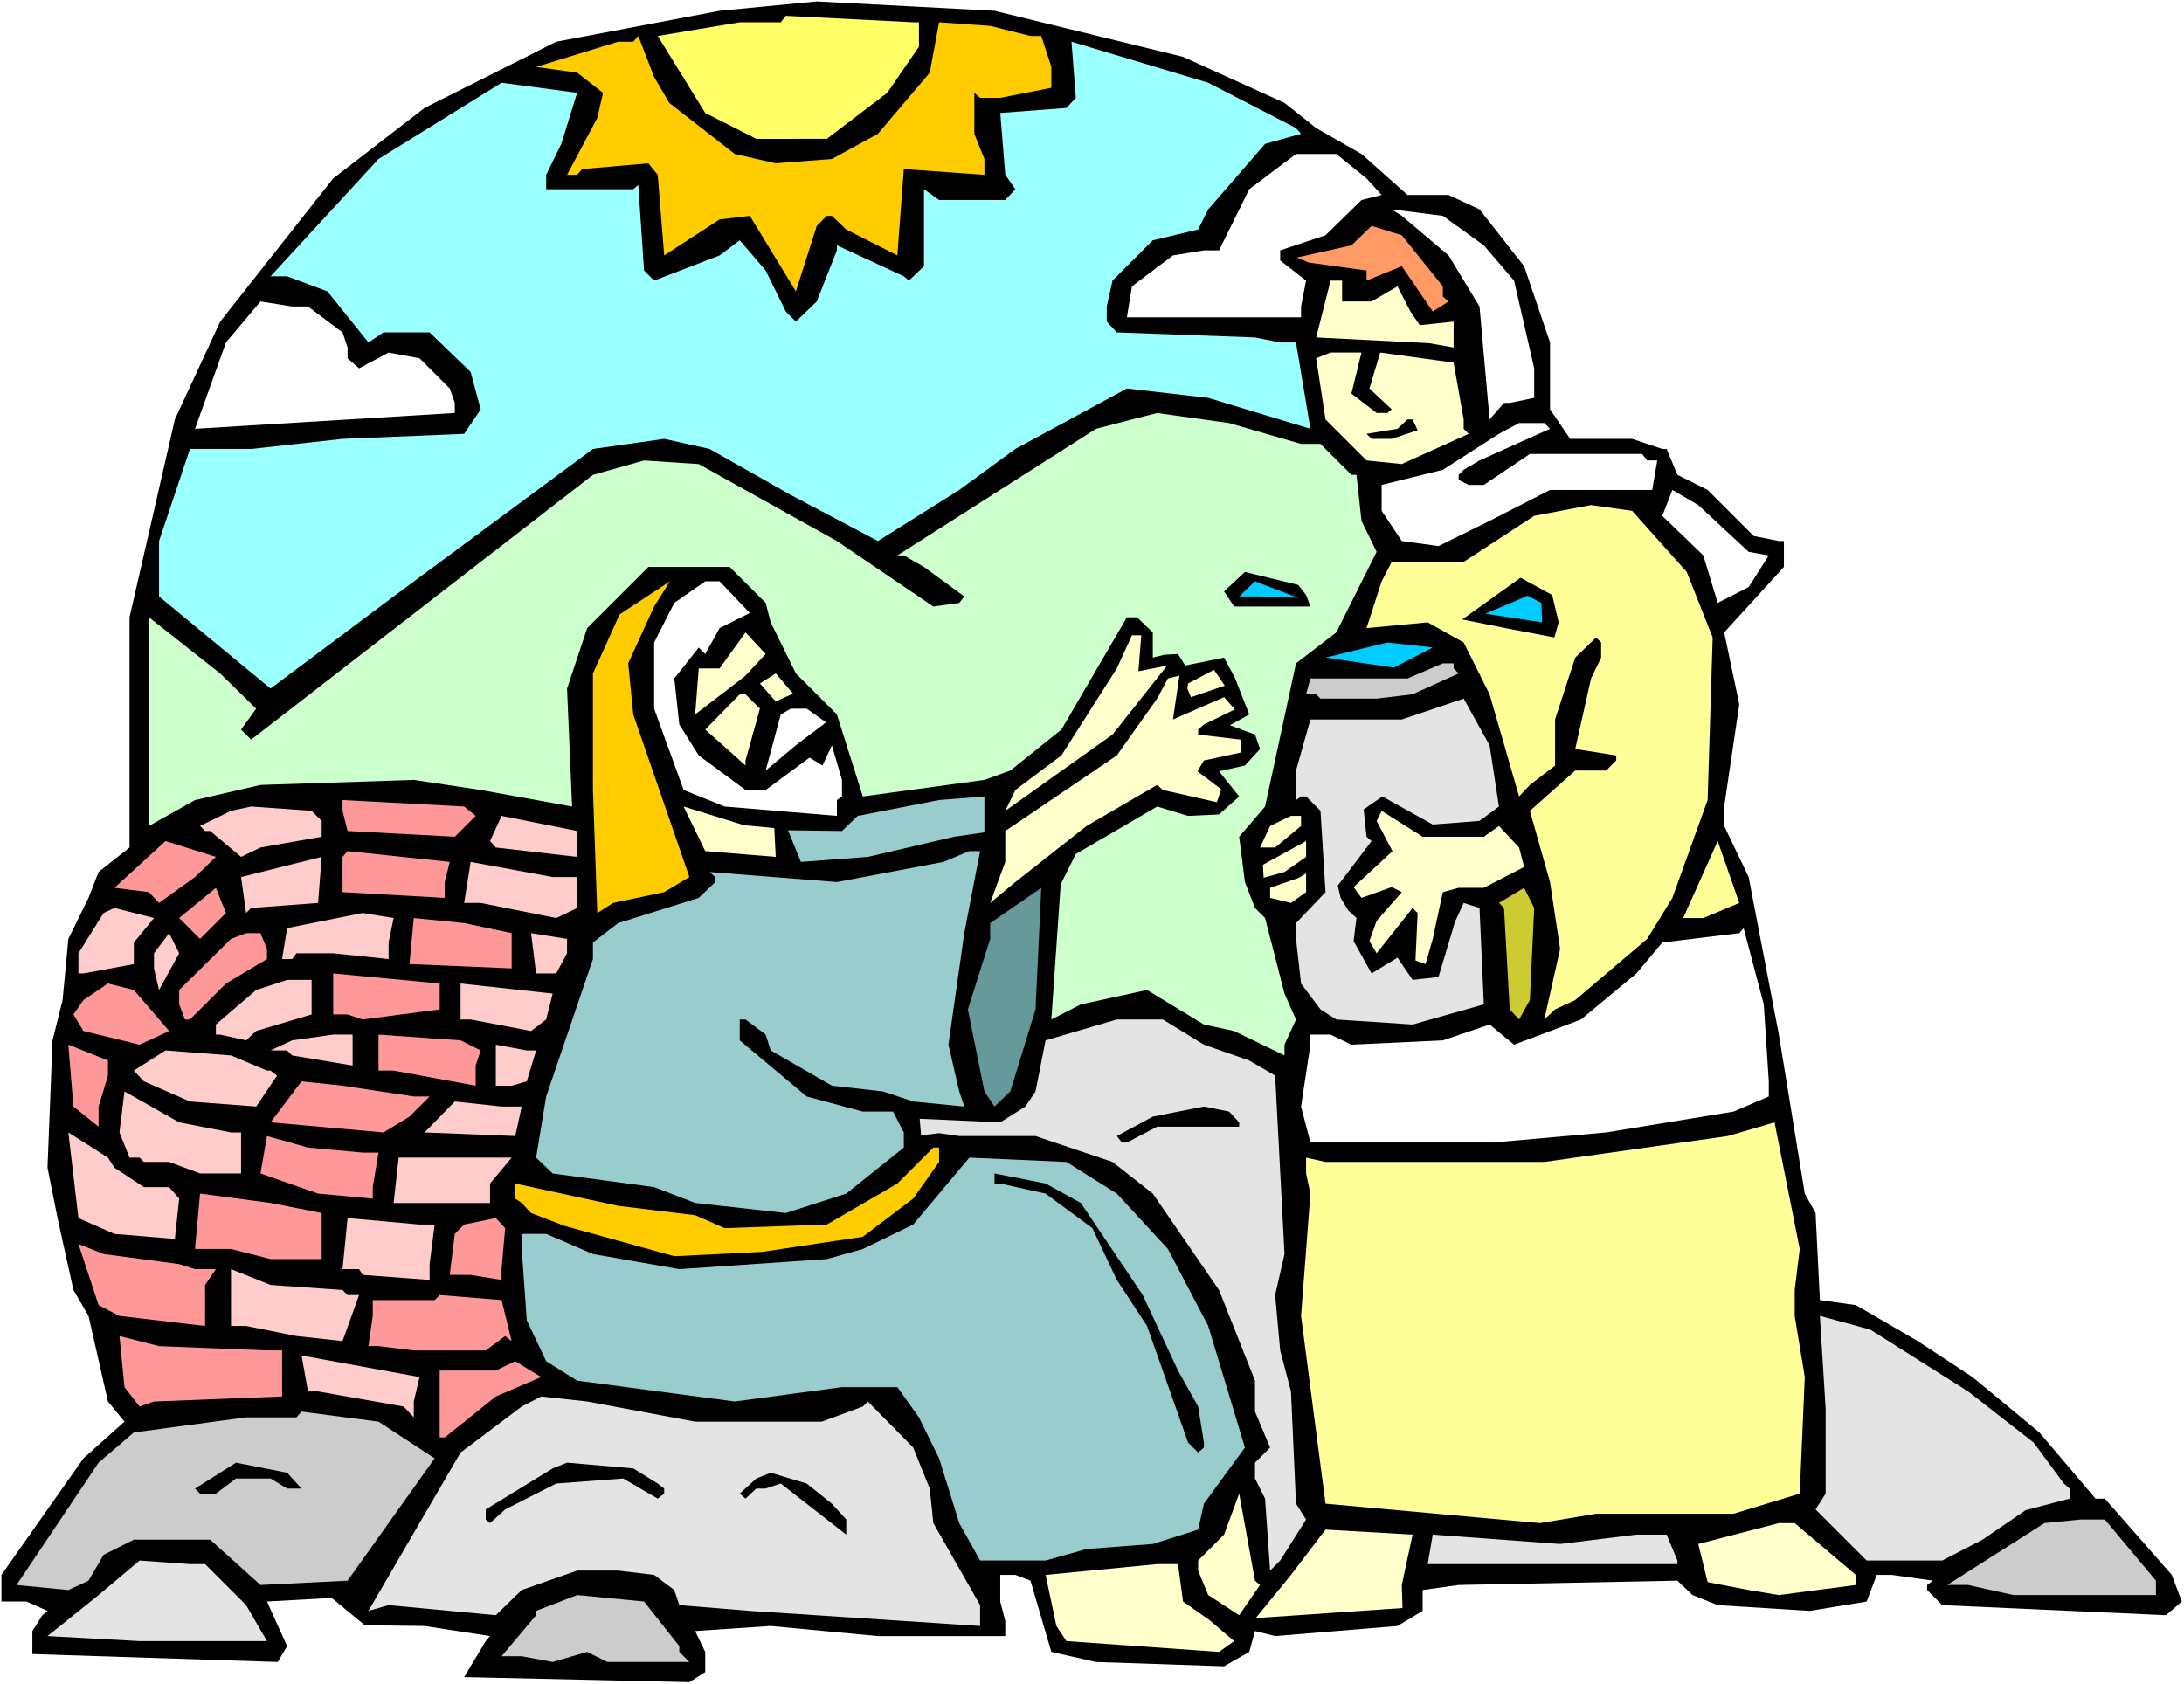 <?xml version="1.0" encoding="UTF-8" standalone="no"?>
<svg
   version="1.0"
   width="129.766mm"
   height="100.091mm"
   id="svg101"
   sodipodi:docname="Rebecca &amp; Servant.wmf"
   xmlns:inkscape="http://www.inkscape.org/namespaces/inkscape"
   xmlns:sodipodi="http://sodipodi.sourceforge.net/DTD/sodipodi-0.dtd"
   xmlns="http://www.w3.org/2000/svg"
   xmlns:svg="http://www.w3.org/2000/svg">
  <rect width="100%" height="100%" fill="#333333" stroke="none"/>
  <sodipodi:namedview
     id="namedview101"
     pagecolor="#ffffff"
     bordercolor="#000000"
     borderopacity="0.25"
     inkscape:showpageshadow="2"
     inkscape:pageopacity="0.0"
     inkscape:pagecheckerboard="0"
     inkscape:deskcolor="#d1d1d1"
     inkscape:document-units="mm" />
  <defs
     id="defs1">
    <pattern
       id="WMFhbasepattern"
       patternUnits="userSpaceOnUse"
       width="6"
       height="6"
       x="0"
       y="0" />
  </defs>
  <path
     style="fill:#ffffff;fill-opacity:1;fill-rule:evenodd;stroke:none"
     d="M 0,378.297 H 490.455 V 0 H 0 Z"
     id="path1" />
  <path
     style="fill:#000000;fill-opacity:1;fill-rule:evenodd;stroke:none"
     d="m 265.67,12.766 22.786,10.342 7.11,5.656 10.181,5.817 10.342,9.211 h 9.211 l 6.949,3.232 10.019,12.766 5.818,17.129 v 15.028 l 4.525,6.625 h 13.898 l 6.787,2.262 h 0.97 l 2.424,5.817 6.787,3.394 10.342,10.342 5.656,1.131 h 1.131 v 5.817 l -13.413,14.705 3.394,16.16 -3.394,22.947 v 4.363 l 5.494,11.473 6.787,35.39 5.818,35.713 2.424,4.363 0.97,19.553 8.08,1.131 13.898,8.08 12.282,8.08 15.029,12.443 12.605,14.867 h 2.101 l 15.029,17.129 2.262,5.979 -3.555,3.07 -50.258,-2.262 -3.394,-3.394 v -1.131 l 1.293,-0.97 -9.211,-1.293 h -3.394 l -2.262,5.979 -12.766,2.101 -20.685,-1.293 -5.656,-2.262 -3.394,-3.232 -49.126,0.97 -8.08,1.131 v 4.686 l -5.656,3.394 -27.472,2.262 -4.525,-1.131 -1.293,4.686 -5.656,3.232 -28.765,-0.97 -10.019,-2.262 -4.686,-15.998 -3.394,-1.293 h -3.394 v 5.979 l 1.131,4.363 v 3.394 h -28.603 l -24.078,-2.262 -16.968,1.131 2.262,4.686 v 4.525 l -3.555,2.262 -50.581,-1.131 4.848,-8.08 0.97,-1.131 -14.706,-2.262 -13.413,-0.162 -7.434,-6.141 -14.544,0.808 4.525,10.019 -2.101,3.555 -55.106,-1.778 v -5.171 l 2.262,-3.555 1.131,-0.97 -4.686,-2.101 H 0.323 v -5.979 l 18.422,-26.179 9.211,-8.241 -3.717,-4.525 -4.363,-19.23 -3.394,-5.817 -3.555,-16.16 -2.262,-11.312 1.131,-28.603 2.262,-9.049 1.293,-13.736 4.525,-9.211 2.262,-5.817 6.949,-5.494 V 138.65 L 39.269,94.211 49.45,72.234 74.821,40.076 95.344,24.239 124.917,9.373 161.6,2.424 183.416,0.323 223.331,2.424 Z"
     id="path2" />
  <path
     style="fill:#ffff66;fill-opacity:1;fill-rule:evenodd;stroke:none"
     d="m 206.363,5.009 v 5.494 l -7.11,10.342 -13.574,10.342 H 169.841 L 158.368,25.371 147.702,8.08 166.125,5.009 h 9.211 l 1.131,-1.454 28.603,1.454 z"
     id="path3" />
  <path
     style="fill:#ffcc00;fill-opacity:1;fill-rule:evenodd;stroke:none"
     d="m 231.411,8.08 h 2.424 l 2.262,6.949 v 4.686 l -11.474,2.262 h -4.525 l -1.293,-1.131 v 9.211 l 2.262,5.656 v 3.555 l -18.099,-1.293 -1.454,19.392 -11.474,-5.817 -3.232,-3.07 h -1.131 l -2.262,2.262 -4.686,14.705 -10.342,-16.968 -6.787,0.808 -12.443,8.08 -1.454,-18.099 -2.101,-2.586 -14.867,1.293 -1.131,1.293 h -2.262 l 6.787,-12.766 1.293,-5.656 -5.818,-4.525 -9.211,-1.293 18.422,-5.656 h 3.394 l 1.131,-1.293 3.555,9.211 3.394,5.817 14.706,11.473 9.211,2.101 12.605,-0.97 10.342,-5.656 11.635,-13.736 2.101,-11.312 11.474,0.808 z"
     id="path4" />
  <path
     style="fill:#99ffff;fill-opacity:1;fill-rule:evenodd;stroke:none"
     d="m 291.041,28.764 1.131,1.293 -8.08,2.262 -12.766,14.705 -2.262,4.525 -10.181,2.424 -9.05,9.049 -1.293,5.817 v 3.394 l 2.262,2.424 31.027,1.131 5.656,1.131 h 3.555 l 3.232,19.392 -22.947,-6.949 -18.261,-2.101 -25.048,13.574 -12.605,9.211 -18.261,11.473 L 177.598,111.178 159.337,100.836 149.157,98.574 133.158,100.836 88.395,133.963 60.762,154.648 35.714,133.963 v -12.443 l 6.949,-20.684 h 13.736 l 20.523,-2.262 27.31,-1.131 3.717,-5.494 -2.262,-8.403 -9.211,-8.888 H 86.133 l -3.394,2.262 -9.211,-11.473 -9.05,-3.394 h -3.717 l 24.24,-26.34 27.634,-17.129 16.968,2.262 -3.555,11.473 -3.394,6.949 v 3.232 h 19.554 l 1.131,-0.97 1.293,19.23 2.262,2.262 14.706,-5.656 4.525,-3.394 5.818,6.787 4.525,9.211 2.262,2.262 4.686,-4.525 4.525,-11.473 v -1.131 l 15.029,6.949 1.131,0.97 3.394,-3.232 V 42.5 l 3.394,2.424 h 14.867 l 2.262,-2.424 -2.262,-3.232 -1.131,-13.897 14.867,-1.131 2.101,-2.262 -0.97,-12.605 30.704,9.211 z"
     id="path5" />
  <path
     style="fill:#ffffff;fill-opacity:1;fill-rule:evenodd;stroke:none"
     d="m 306.878,40.076 3.394,3.717 -4.525,1.131 -8.08,7.918 -10.181,3.394 v 2.262 l 5.818,4.525 -1.131,5.817 v 2.424 h -39.107 l 1.131,-6.949 9.211,-6.949 6.949,-1.131 h 3.394 l 6.787,-13.736 10.504,-7.918 h 9.05 z"
     id="path6" />
  <path
     style="fill:#ffffff;fill-opacity:1;fill-rule:evenodd;stroke:none"
     d="m 333.219,55.104 6.787,7.918 4.525,19.715 v 6.625 l -5.494,1.131 h -1.293 l -3.232,3.717 -2.262,-25.371 -6.949,-11.473 -10.504,-8.888 -2.262,-1.454 11.474,1.454 z"
     id="path7" />
  <path
     style="fill:#ff9966;fill-opacity:1;fill-rule:evenodd;stroke:none"
     d="m 324.008,64.315 v 2.262 l 1.293,1.131 -3.555,2.262 -6.949,-10.181 -7.918,3.232 v -2.262 l -12.928,-1.778 -2.747,-1.131 12.282,-2.747 4.525,-4.363 6.787,2.101 z"
     id="path8" />
  <path
     style="fill:#ffffcc;fill-opacity:1;fill-rule:evenodd;stroke:none"
     d="m 301.384,67.709 h 6.626 l 5.818,-3.394 2.909,5.656 2.101,3.07 7.595,-0.808 v 5.817 l -5.494,-0.97 -25.371,-1.293 3.232,-12.766 h 2.586 z"
     id="path9" />
  <path
     style="fill:#ffffff;fill-opacity:1;fill-rule:evenodd;stroke:none"
     d="m 69.165,68.84 7.757,5.817 1.131,3.394 v 2.424 l 2.586,2.262 6.626,-3.555 6.949,1.293 6.787,6.787 1.131,3.232 v 2.262 l -58.338,3.555 6.949,-19.392 7.757,-9.211 7.11,1.131 z"
     id="path10" />
  <path
     style="fill:#ffffcc;fill-opacity:1;fill-rule:evenodd;stroke:none"
     d="m 303.484,88.393 5.656,4.363 h 2.424 l 0.97,-0.808 -5.01,-4.686 2.424,-8.08 16.483,2.262 2.262,12.766 v 2.101 l 1.131,1.131 -15.029,6.787 -7.918,-0.808 -9.211,-9.211 -2.101,-13.736 3.232,-1.293 h 6.949 z"
     id="path11" />
  <path
     style="fill:#ccffcc;fill-opacity:1;fill-rule:evenodd;stroke:none"
     d="m 292.172,99.705 h 4.363 l 6.949,6.949 h 1.131 l 1.131,10.342 3.394,6.949 -9.05,18.099 -9.05,6.949 -6.949,32.158 -5.818,6.787 1.293,10.181 2.262,5.817 2.262,2.262 4.363,16.968 2.586,5.817 -2.586,5.656 v 2.424 l -11.312,-5.494 -6.787,-1.454 -12.766,-7.757 -14.867,3.232 -6.626,3.394 2.101,-30.38 3.394,-6.787 18.261,-10.665 6.949,2.101 6.949,-0.323 4.525,-4.04 -4.525,-5.656 5.818,-1.293 3.394,-3.717 -1.131,-3.232 -5.656,-2.101 4.363,-2.424 -3.232,-8.241 -2.424,-4.525 -8.726,1.778 -1.616,-2.586 -3.07,0.162 -2.586,0.646 v -5.656 l -3.555,-3.394 h -2.262 l -14.706,25.209 -11.474,9.211 -5.818,2.101 -27.31,3.717 -5.818,-18.422 -9.211,-9.211 -5.656,-11.473 -1.131,-4.363 -8.08,-8.08 h -18.261 l -13.736,13.736 -4.525,13.574 1.131,26.502 -20.523,-3.717 -15.029,-2.262 -34.421,1.131 -14.706,3.394 -10.342,5.817 v -46.863 l 15.998,12.605 8.08,7.918 -3.394,4.686 2.262,2.262 76.76,-59.467 11.474,-3.232 12.282,0.808 31.027,17.291 21.654,14.705 5.818,-0.808 1.131,-1.454 -9.05,-6.625 -4.525,-2.586 h -1.454 l 44.602,-28.441 8.08,-2.101 5.656,-1.454 16.16,2.262 z"
     id="path12" />
  <path
     style="fill:#000000;fill-opacity:1;fill-rule:evenodd;stroke:none"
     d="m 318.352,96.635 -5.818,1.939 h -4.525 l -1.131,-1.131 6.949,-1.131 2.262,-2.101 h 1.131 z"
     id="path13" />
  <path
     style="fill:#ffffff;fill-opacity:1;fill-rule:evenodd;stroke:none"
     d="m 348.086,96.311 -15.837,7.11 -3.555,2.101 -1.131,1.131 v 1.131 l 2.262,1.131 h 3.394 l 10.342,-6.949 h 25.21 l 1.131,1.454 h 2.262 l -1.131,6.625 h -22.947 l -13.574,6.949 -11.474,5.656 -8.242,-1.131 -4.525,-6.787 v -5.817 l 13.736,-3.394 12.605,-8.08 4.525,-2.424 h 5.656 z"
     id="path14" />
  <path
     style="fill:#ffffff;fill-opacity:1;fill-rule:evenodd;stroke:none"
     d="m 392.688,123.944 4.525,0.808 -4.525,7.11 -6.949,3.555 -3.232,-10.665 -9.211,-8.888 2.262,-5.817 5.818,3.394 z"
     id="path15" />
  <path
     style="fill:#ffff99;fill-opacity:1;fill-rule:evenodd;stroke:none"
     d="m 378.79,128.469 5.818,14.705 -1.131,36.521 -7.918,21.977 -5.656,9.211 -16.16,13.736 -4.525,2.101 -2.424,2.262 3.555,-15.836 -2.262,-15.028 -4.525,-15.998 10.181,-9.049 h 6.949 l 2.262,-2.262 v -1.131 l -9.211,-1.454 3.555,-15.836 2.262,-4.686 v -3.394 l -1.131,-1.131 -4.686,4.525 -4.525,13.897 v 10.342 l -5.656,4.363 -2.424,2.586 -6.626,-22.947 -5.818,-11.635 -8.08,-4.525 -13.736,1.293 3.394,-10.504 2.262,-4.363 h 16.16 l 15.837,-10.342 12.766,-2.424 9.211,1.293 z"
     id="path16" />
  <path
     style="fill:#000000;fill-opacity:1;fill-rule:evenodd;stroke:none"
     d="m 350.025,139.781 -0.97,3.394 -10.989,-2.101 -9.696,-1.939 13.09,-9.373 7.11,3.878 z"
     id="path17" />
  <path
     style="fill:#000000;fill-opacity:1;fill-rule:evenodd;stroke:none"
     d="m 293.304,133.64 0.97,2.586 h -17.13 l -2.262,-3.394 4.686,-4.363 11.958,2.909 z"
     id="path18" />
  <path
     style="fill:#ffcc00;fill-opacity:1;fill-rule:evenodd;stroke:none"
     d="m 141.077,148.992 1.131,11.473 12.605,36.521 -5.656,3.394 -11.474,2.424 -3.555,2.262 -0.97,-27.633 v -26.179 l 5.979,-13.251 11.312,-7.433 -3.555,5.656 z"
     id="path19" />
  <path
     style="fill:#ffffff;fill-opacity:1;fill-rule:evenodd;stroke:none"
     d="m 168.387,137.68 -6.787,3.394 -3.232,5.817 -1.454,-1.454 -5.494,6.949 1.131,10.342 4.363,6.949 10.504,7.757 h 4.525 l 9.858,-7.272 2.909,1.778 2.101,-4.525 2.262,7.757 v 3.717 l -1.131,0.808 v 3.555 l -25.21,-2.101 -9.211,-3.717 -6.626,-18.26 v -14.867 l 4.525,-8.888 6.949,-4.848 h 3.232 z"
     id="path20" />
  <path
     style="fill:#00ccff;fill-opacity:1;fill-rule:evenodd;stroke:none"
     d="m 291.526,134.287 -8.565,-0.323 h -4.686 l 3.555,-3.394 3.394,1.293 z"
     id="path21" />
  <path
     style="fill:#00ccff;fill-opacity:1;fill-rule:evenodd;stroke:none"
     d="m 346.308,139.781 -12.766,-1.939 9.534,-4.04 3.07,1.616 z"
     id="path22" />
  <path
     style="fill:#ffffcc;fill-opacity:1;fill-rule:evenodd;stroke:none"
     d="m 167.256,151.901 -11.15,8.565 0.808,-10.342 h 4.686 l 5.818,-8.08 4.525,4.848 z"
     id="path23" />
  <path
     style="fill:#ffffcc;fill-opacity:1;fill-rule:evenodd;stroke:none"
     d="m 255.651,150.769 6.464,-1.293 -12.282,15.513 -24.078,17.129 2.262,-4.686 10.342,-7.757 12.443,-19.553 3.394,-7.433 h 2.101 z"
     id="path24" />
  <path
     style="fill:#00ccff;fill-opacity:1;fill-rule:evenodd;stroke:none"
     d="m 313.019,149.961 -15.352,-2.262 13.898,-3.394 10.181,1.131 z"
     id="path25" />
  <path
     style="fill:#cccccc;fill-opacity:1;fill-rule:evenodd;stroke:none"
     d="m 326.432,150.123 1.131,1.131 -10.342,4.686 -8.08,0.97 h -12.605 l -0.97,-0.97 h -2.262 l 0.97,-3.555 h 21.816 l 7.918,-3.394 h 2.424 z"
     id="path26" />
  <path
     style="fill:#ffffcc;fill-opacity:1;fill-rule:evenodd;stroke:none"
     d="m 178.083,155.779 -3.878,1.778 -3.555,-4.04 3.555,-2.262 z"
     id="path27" />
  <path
     style="fill:#ffffcc;fill-opacity:1;fill-rule:evenodd;stroke:none"
     d="m 267.448,156.587 -0.808,-1.939 0.162,-1.131 5.818,-3.07 2.424,3.555 z"
     id="path28" />
  <path
     style="fill:#ffffcc;fill-opacity:1;fill-rule:evenodd;stroke:none"
     d="m 274.881,156.587 2.424,2.747 -6.949,3.394 -1.293,1.131 v 1.131 l 9.534,1.131 v 2.909 l -8.242,1.778 -1.454,2.424 5.333,4.04 -0.97,2.909 -12.12,-2.747 -1.293,-1.131 -15.837,9.211 -15.998,12.605 -5.656,4.686 3.394,-9.211 v -6.949 l 25.048,-16.968 9.05,-12.766 2.424,-4.525 2.586,-0.646 -1.454,9.857 z"
     id="path29" />
  <path
     style="fill:#ffffcc;fill-opacity:1;fill-rule:evenodd;stroke:none"
     d="m 170.649,159.172 -3.232,11.635 v 1.131 l -9.05,-8.08 7.757,-7.918 h 1.293 z"
     id="path30" />
  <path
     style="fill:#e4e4e4;fill-opacity:1;fill-rule:evenodd;stroke:none"
     d="m 336.612,181.149 -4.363,3.232 -10.504,0.808 -11.312,-6.302 -4.202,2.909 0.646,6.141 1.131,0.97 -7.595,10.019 0.646,2.747 1.778,2.909 1.778,1.616 -0.646,5.171 4.04,7.272 5.818,-3.555 3.394,5.009 5.818,-0.646 3.717,-12.443 1.939,-4.202 3.555,1.131 0.97,21.654 -15.998,4.525 -17.13,-1.131 -3.555,-2.262 -4.363,-5.817 -1.131,-10.019 v -3.555 l 6.626,-6.949 -1.131,-18.26 -3.232,-3.232 h -1.131 l -1.131,0.808 v -6.625 l 3.232,-11.473 h 20.523 l 13.898,-4.686 5.818,10.504 z"
     id="path31" />
  <path
     style="fill:#ffffff;fill-opacity:1;fill-rule:evenodd;stroke:none"
     d="m 185.517,162.243 -6.626,5.009 -6.949,5.817 3.394,-12.605 2.262,-1.293 h 3.555 z"
     id="path32" />
  <path
     style="fill:#99cccc;fill-opacity:1;fill-rule:evenodd;stroke:none"
     d="m 214.281,187.937 -19.392,4.525 -15.029,1.131 -2.909,-7.11 12.12,0.162 3.555,-3.394 18.261,-3.555 10.181,-0.808 v 8.08 z"
     id="path33" />
  <path
     style="fill:#ff9999;fill-opacity:1;fill-rule:evenodd;stroke:none"
     d="m 106.817,183.25 -4.686,4.686 -24.078,-1.293 -1.131,-4.525 v -2.424 l 27.31,1.454 z"
     id="path34" />
  <path
     style="fill:#ffcccc;fill-opacity:1;fill-rule:evenodd;stroke:none"
     d="m 72.235,184.381 v 3.555 l -13.736,2.424 -4.363,2.101 -6.949,-5.817 h -1.131 l -1.131,-1.131 6.949,-3.394 4.525,-0.97 13.574,0.97 z"
     id="path35" />
  <path
     style="fill:#ffffcc;fill-opacity:1;fill-rule:evenodd;stroke:none"
     d="m 173.881,185.997 0.323,6.464 -15.837,-1.293 -4.848,-10.019 13.574,4.202 z"
     id="path36" />
  <path
     style="fill:#ffffcc;fill-opacity:1;fill-rule:evenodd;stroke:none"
     d="m 333.219,187.937 3.394,-2.424 4.525,4.848 1.131,4.363 -9.05,4.686 h -5.656 l -3.555,0.97 -2.262,10.504 -1.616,5.656 -2.262,-0.808 0.485,-10.665 -1.131,-1.131 -8.08,10.181 -1.616,-2.747 1.616,-4.525 5.656,-6.464 -2.262,-1.131 -6.787,2.424 -1.778,-2.424 6.302,-5.817 2.424,-2.262 -3.555,-6.787 1.131,-2.262 9.211,5.817 z"
     id="path37" />
  <path
     style="fill:#ffcccc;fill-opacity:1;fill-rule:evenodd;stroke:none"
     d="m 129.603,192.461 -18.261,-2.101 -1.293,-1.454 2.586,-5.656 16.968,3.394 z"
     id="path38" />
  <path
     style="fill:#ffffcc;fill-opacity:1;fill-rule:evenodd;stroke:none"
     d="m 292.172,185.513 -5.818,4.848 h -3.394 l 2.262,-4.848 4.686,-2.262 h 2.262 z"
     id="path39" />
  <path
     style="fill:#ff9999;fill-opacity:1;fill-rule:evenodd;stroke:none"
     d="m 43.794,196.986 -8.08,5.817 -2.262,-2.424 -7.757,-0.97 11.474,-10.504 11.312,3.555 z"
     id="path40" />
  <path
     style="fill:#ffffcc;fill-opacity:1;fill-rule:evenodd;stroke:none"
     d="m 288.456,195.855 -4.686,1.293 -0.162,-2.909 9.696,-5.333 v 3.555 z"
     id="path41" />
  <path
     style="fill:#ffff99;fill-opacity:1;fill-rule:evenodd;stroke:none"
     d="m 382.507,206.197 h -4.525 l 7.757,-17.291 4.848,13.897 z"
     id="path42" />
  <path
     style="fill:#ff9999;fill-opacity:1;fill-rule:evenodd;stroke:none"
     d="m 99.869,198.117 v 3.555 l -22.947,-1.293 v -7.918 l 1.131,-1.293 22.947,2.424 z"
     id="path43" />
  <path
     style="fill:#99cccc;fill-opacity:1;fill-rule:evenodd;stroke:none"
     d="m 216.544,209.59 -3.555,25.047 2.424,10.504 1.131,3.394 -11.474,-1.131 -6.787,-2.262 -11.474,-1.293 -13.736,-7.918 -1.131,-3.555 -4.525,-3.394 h -1.293 v 4.686 l 15.029,12.605 12.605,3.394 h 6.787 l 2.424,4.686 v 3.394 l -12.928,10.342 -13.574,4.363 -20.362,-2.262 -9.211,-3.555 -22.786,-3.07 -3.717,-3.555 2.262,-13.736 10.504,-30.865 v -3.717 l 5.656,-4.363 18.099,-5.656 3.717,-3.555 v -1.131 l -1.293,-1.131 28.603,2.262 23.917,-4.525 5.818,-2.424 h 2.424 z"
     id="path44" />
  <path
     style="fill:#ffcccc;fill-opacity:1;fill-rule:evenodd;stroke:none"
     d="m 56.398,203.935 -1.131,1.131 -1.131,-8.08 18.099,-4.525 -0.808,10.342 z"
     id="path45" />
  <path
     style="fill:#ffcccc;fill-opacity:1;fill-rule:evenodd;stroke:none"
     d="m 129.603,196.986 v 6.949 l -4.686,2.262 -16.968,-3.394 h -3.717 l 1.454,-9.211 18.422,3.394 z"
     id="path46" />
  <path
     style="fill:#ffffcc;fill-opacity:1;fill-rule:evenodd;stroke:none"
     d="m 289.91,202.803 -4.686,-1.131 v -2.262 l 6.464,-2.262 1.616,-0.97 v 4.202 z"
     id="path47" />
  <path
     style="fill:#ff9999;fill-opacity:1;fill-rule:evenodd;stroke:none"
     d="m 44.925,210.883 -4.686,-4.686 8.242,-6.787 2.262,5.656 z"
     id="path48" />
  <path
     style="fill:#669999;fill-opacity:1;fill-rule:evenodd;stroke:none"
     d="m 226.886,245.142 -3.555,3.394 -2.262,-3.394 -3.717,-18.422 5.01,-15.836 v -3.555 l 11.474,-7.918 -1.293,27.31 z"
     id="path49" />
  <path
     style="fill:#cccc32;fill-opacity:1;fill-rule:evenodd;stroke:none"
     d="m 343.561,224.619 -2.424,4.363 -2.101,-2.262 -1.293,-22.785 -1.131,-1.131 5.656,-3.394 2.262,4.525 z"
     id="path50" />
  <path
     style="fill:#ffcccc;fill-opacity:1;fill-rule:evenodd;stroke:none"
     d="m 30.058,211.691 v 4.848 l -11.312,2.101 H 17.614 v -4.525 l 5.656,-9.049 2.424,-1.131 8.888,2.262 z"
     id="path51" />
  <path
     style="fill:#ffcccc;fill-opacity:1;fill-rule:evenodd;stroke:none"
     d="m 87.264,211.691 v 3.717 l -12.443,-1.293 h -8.242 l -0.97,1.293 h -2.262 l 1.131,-6.949 16.968,-3.394 6.949,1.131 z"
     id="path52" />
  <path
     style="fill:#ff9999;fill-opacity:1;fill-rule:evenodd;stroke:none"
     d="m 114.897,209.59 v 7.918 l -22.947,-0.97 0.97,-10.342 11.312,1.131 z"
     id="path53" />
  <path
     style="fill:#ffffff;fill-opacity:1;fill-rule:evenodd;stroke:none"
     d="m 397.212,242.879 v 3.394 l -7.918,3.394 -28.603,4.686 -25.371,2.262 h -41.046 l -2.101,-8.08 2.101,-13.897 v -2.262 h 4.525 l 4.686,2.262 20.523,-0.97 10.504,-3.555 5.494,4.525 15.029,-5.656 12.443,-10.342 5.818,-6.949 17.291,-2.101 0.97,-1.131 4.525,17.129 z"
     id="path54" />
  <path
     style="fill:#ffcccc;fill-opacity:1;fill-rule:evenodd;stroke:none"
     d="m 35.714,222.357 -1.131,-4.848 v -3.394 l 3.394,-4.525 2.262,4.525 z"
     id="path55" />
  <path
     style="fill:#ff9999;fill-opacity:1;fill-rule:evenodd;stroke:none"
     d="m 59.954,213.146 v 2.262 l -9.211,5.494 -8.08,8.08 h -1.131 l -1.293,-3.394 v -3.232 l 11.635,-11.473 3.394,-1.293 h 3.232 z"
     id="path56" />
  <path
     style="fill:#ffcccc;fill-opacity:1;fill-rule:evenodd;stroke:none"
     d="m 127.341,214.115 -2.424,4.525 h -4.525 l -1.131,-9.049 8.08,1.293 z"
     id="path57" />
  <path
     style="fill:#ff9999;fill-opacity:1;fill-rule:evenodd;stroke:none"
     d="m 98.737,226.72 -17.291,2.262 -3.394,-1.131 h -3.232 v -9.211 l 23.917,2.262 z"
     id="path58" />
  <path
     style="fill:#ffcccc;fill-opacity:1;fill-rule:evenodd;stroke:none"
     d="m 69.973,227.851 -12.443,3.717 -2.262,2.101 -5.818,-1.293 h -0.97 v -2.262 l 9.05,-7.757 6.949,-2.262 h 5.494 z"
     id="path59" />
  <path
     style="fill:#ff9999;fill-opacity:1;fill-rule:evenodd;stroke:none"
     d="m 37.976,231.568 -6.626,3.07 -12.605,-3.07 -2.262,-3.717 2.262,-3.232 5.494,-3.717 5.818,1.454 z"
     id="path60" />
  <path
     style="fill:#ffcccc;fill-opacity:1;fill-rule:evenodd;stroke:none"
     d="m 122.654,228.982 -3.394,2.586 -13.574,-2.586 h -2.262 v -8.08 l 20.685,2.262 z"
     id="path61" />
  <path
     style="fill:#e4e4e4;fill-opacity:1;fill-rule:evenodd;stroke:none"
     d="m 270.356,234.638 10.181,3.555 5.818,3.394 2.101,40.076 -2.101,9.211 1.131,12.443 2.424,9.211 1.131,25.209 2.262,3.555 -5.818,9.211 -2.262,2.262 -1.131,-16.16 -2.262,-4.525 v -3.555 l 3.394,-3.394 -3.394,-8.08 v -6.949 l -8.08,-20.361 -14.867,-21.654 -9.05,-7.11 -17.291,-5.817 h -17.13 l -4.525,-0.646 -4.04,0.485 -0.323,-3.717 18.099,0.808 5.656,-3.555 2.262,-3.394 2.262,-11.473 15.998,-4.686 h 10.342 z"
     id="path62" />
  <path
     style="fill:#ffcccc;fill-opacity:1;fill-rule:evenodd;stroke:none"
     d="m 79.184,239.324 -13.574,-2.262 -1.131,-1.131 h -3.717 l 4.848,-2.262 9.211,-1.293 h 4.363 z"
     id="path63" />
  <path
     style="fill:#ff9999;fill-opacity:1;fill-rule:evenodd;stroke:none"
     d="m 107.949,235.931 -1.131,3.394 v 4.525 L 88.395,240.455 h -3.394 v -8.08 l 18.422,1.293 z"
     id="path64" />
  <path
     style="fill:#ff9999;fill-opacity:1;fill-rule:evenodd;stroke:none"
     d="m 24.24,241.587 -2.101,6.949 v 4.525 l -5.656,-4.525 -1.131,-13.897 8.888,3.555 z"
     id="path65" />
  <path
     style="fill:#ffcccc;fill-opacity:1;fill-rule:evenodd;stroke:none"
     d="m 120.392,235.931 -2.101,6.949 -3.394,0.97 h -3.555 v -9.211 l 6.949,1.293 z"
     id="path66" />
  <path
     style="fill:#ffcccc;fill-opacity:1;fill-rule:evenodd;stroke:none"
     d="m 59.954,240.455 h 0.808 l 1.454,1.131 -4.686,6.949 -14.867,-1.131 -10.342,-4.525 -2.262,-2.424 7.11,-4.525 14.706,1.131 z"
     id="path67" />
  <path
     style="fill:#ff9999;fill-opacity:1;fill-rule:evenodd;stroke:none"
     d="m 92.92,246.273 h 3.555 l -4.525,4.525 -5.818,3.555 -25.371,-2.262 6.949,-9.211 9.211,0.97 z"
     id="path68" />
  <path
     style="fill:#ffcccc;fill-opacity:1;fill-rule:evenodd;stroke:none"
     d="m 51.874,254.353 h 2.262 v 9.211 h -9.211 l -6.949,-2.586 h -5.656 l -0.97,-0.97 h -2.262 l -2.262,-5.656 1.131,-9.211 12.282,6.949 z"
     id="path69" />
  <path
     style="fill:#ffcccc;fill-opacity:1;fill-rule:evenodd;stroke:none"
     d="m 117.16,248.535 -1.454,6.625 -20.362,-0.808 6.787,-6.949 10.504,1.131 z"
     id="path70" />
  <path
     style="fill:#000000;fill-opacity:1;fill-rule:evenodd;stroke:none"
     d="m 278.275,252.09 v 0.97 h -18.422 l -6.787,3.555 h -1.131 l -1.131,-1.454 8.08,-4.363 11.474,-2.262 5.656,1.131 z"
     id="path71" />
  <path
     style="fill:#ffff99;fill-opacity:1;fill-rule:evenodd;stroke:none"
     d="m 403.03,289.742 v 5.817 l 2.262,13.736 -1.131,26.179 -14.867,4.525 h -30.866 l -12.605,2.101 -48.157,-4.363 -5.494,-42.177 2.101,-27.471 -0.97,-4.525 v -3.555 l 4.363,0.97 h 49.126 l 41.208,-5.817 10.504,-3.07 5.656,28.441 z"
     id="path72" />
  <path
     style="fill:#ffcccc;fill-opacity:1;fill-rule:evenodd;stroke:none"
     d="m 25.694,262.271 6.626,4.363 h 5.656 l 2.262,2.586 -0.97,9.049 -13.574,-1.131 -8.08,-3.555 -2.262,-19.23 8.888,5.656 z"
     id="path73" />
  <path
     style="fill:#ff9999;fill-opacity:1;fill-rule:evenodd;stroke:none"
     d="m 81.446,258.877 h 3.555 l -1.293,7.757 v 2.586 l -12.282,-1.131 -12.928,-4.525 1.454,-8.403 9.211,2.586 z"
     id="path74" />
  <path
     style="fill:#ffcc00;fill-opacity:1;fill-rule:evenodd;stroke:none"
     d="m 210.888,260.978 -5.818,8.241 -11.312,8.565 -22.624,3.394 -19.715,0.97 -24.563,-6.787 -7.595,-2.909 -2.101,-2.262 -1.454,-0.97 v -3.394 l 23.109,5.009 17.291,2.101 6.626,2.909 22.947,-0.808 15.837,-9.211 8.08,-8.08 h 1.293 z"
     id="path75" />
  <path
     style="fill:#ffcccc;fill-opacity:1;fill-rule:evenodd;stroke:none"
     d="m 110.049,265.826 v 4.363 H 88.395 l 1.131,-10.181 h 25.371 z"
     id="path76" />
  <path
     style="fill:#99cccc;fill-opacity:1;fill-rule:evenodd;stroke:none"
     d="m 250.803,268.088 11.474,12.443 9.05,17.291 8.242,27.31 -9.211,12.605 -1.293,5.817 -10.181,3.232 -14.867,1.131 -9.211,2.586 h -14.706 l -4.686,-8.403 -4.525,-14.544 -4.525,-9.211 -4.848,-6.787 h -12.443 l -24.078,3.232 -35.39,-4.686 -6.949,-4.363 -4.363,-9.211 -1.131,-15.998 v -3.394 h 5.494 l 10.504,4.525 19.392,3.394 33.128,-2.262 8.08,-2.262 11.312,-5.494 12.605,-15.028 21.816,0.97 z"
     id="path77" />
  <path
     style="fill:#000000;fill-opacity:1;fill-rule:evenodd;stroke:none"
     d="m 242.723,270.189 13.898,20.684 7.918,16.968 4.525,8.08 1.293,8.08 v 1.131 l -1.293,1.131 -2.262,-2.262 -9.211,-26.179 -6.787,-10.342 -5.494,-11.635 -10.504,-7.757 -10.181,-2.262 h -1.293 v -2.262 l 11.474,2.262 z"
     id="path78" />
  <path
     style="fill:#ff9999;fill-opacity:1;fill-rule:evenodd;stroke:none"
     d="m 72.235,272.451 v 10.342 H 60.762 l -8.888,-2.262 H 43.794 l 1.131,-12.443 15.837,2.101 z"
     id="path79" />
  <path
     style="fill:#ffcccc;fill-opacity:1;fill-rule:evenodd;stroke:none"
     d="m 97.606,275.037 -1.131,8.888 v 3.555 l -15.029,-1.131 -0.808,-1.293 h -3.717 l 1.131,-11.473 16.16,1.454 z"
     id="path80" />
  <path
     style="fill:#ff9999;fill-opacity:1;fill-rule:evenodd;stroke:none"
     d="m 112.635,285.056 v 2.424 l -6.949,-1.131 h -4.686 l 1.131,-9.211 2.101,-2.101 7.11,-1.454 2.101,2.262 z"
     id="path81" />
  <path
     style="fill:#ff9999;fill-opacity:1;fill-rule:evenodd;stroke:none"
     d="m 40.238,283.925 3.555,1.131 h 4.686 l -2.424,3.555 v 9.211 l -19.23,-2.262 -4.686,-2.424 -4.525,-13.736 5.656,2.262 z"
     id="path82" />
  <path
     style="fill:#ffcccc;fill-opacity:1;fill-rule:evenodd;stroke:none"
     d="m 76.922,289.742 1.131,1.131 h 2.586 l -3.717,10.342 -10.342,-1.131 -11.312,-2.262 h -3.394 v -12.766 l 8.888,3.555 z"
     id="path83" />
  <path
     style="fill:#ff9999;fill-opacity:1;fill-rule:evenodd;stroke:none"
     d="m 114.897,301.216 -1.454,-1.131 -4.363,3.232 H 92.92 l -7.918,-0.97 h -2.262 l 0.97,-6.787 v -3.555 H 97.606 l 1.131,-1.131 13.898,1.131 z"
     id="path84" />
  <path
     style="fill:#e4e4e4;fill-opacity:1;fill-rule:evenodd;stroke:none"
     d="m 441.976,312.527 14.706,11.473 6.787,9.211 1.293,1.131 v 2.262 l -9.858,2.586 -9.696,6.625 -9.05,4.686 h -16.968 l -11.474,-11.473 2.262,-3.555 v -19.068 l -1.293,-20.846 11.312,3.07 z"
     id="path85" />
  <path
     style="fill:#ff9999;fill-opacity:1;fill-rule:evenodd;stroke:none"
     d="m 59.954,303.316 h 3.394 v 10.342 l -28.765,1.131 -3.232,1.131 -3.394,-4.363 -1.131,-11.473 8.888,2.262 z"
     id="path86" />
  <path
     style="fill:#ffcccc;fill-opacity:1;fill-rule:evenodd;stroke:none"
     d="m 92.92,314.79 v 3.555 l -2.262,-2.424 -19.23,-3.394 h -2.262 l -1.454,-8.08 26.502,4.848 z"
     id="path87" />
  <path
     style="fill:#ff9999;fill-opacity:1;fill-rule:evenodd;stroke:none"
     d="m 111.342,313.658 -11.474,9.211 h -1.131 v -15.028 h 12.605 l 4.363,-2.101 5.818,3.555 z"
     id="path88" />
  <path
     style="fill:#e4e4e4;fill-opacity:1;fill-rule:evenodd;stroke:none"
     d="m 156.105,319.314 h 28.442 l 9.211,-3.394 1.131,-1.131 10.181,10.342 3.717,9.211 0.808,7.757 10.504,18.422 v 4.686 l -51.712,-3.394 -15.837,-1.293 -1.131,-3.394 -4.525,-3.394 -8.08,-0.97 h -9.211 l -12.443,4.363 -5.818,5.656 -24.078,-2.262 -4.525,1.293 20.685,-35.551 13.736,-10.342 4.363,-2.262 10.342,1.131 z"
     id="path89" />
  <path
     style="fill:#cccccc;fill-opacity:1;fill-rule:evenodd;stroke:none"
     d="M 97.606,327.556 78.053,355.027 58.499,355.997 47.187,345.816 H 30.058 l -6.787,3.394 -3.394,5.817 -4.525,2.101 -11.635,-1.131 18.422,-27.471 7.918,-6.787 25.21,-3.394 h 11.312 l 1.131,-1.293 17.291,2.262 z"
     id="path90" />
  <path
     style="fill:#000000;fill-opacity:1;fill-rule:evenodd;stroke:none"
     d="m 67.71,334.343 h -3.232 l -3.717,-2.262 H 53.005 l -4.525,3.394 h -3.555 l -1.131,-1.131 9.211,-5.817 11.474,2.262 z"
     id="path91" />
  <path
     style="fill:#000000;fill-opacity:1;fill-rule:evenodd;stroke:none"
     d="m 147.702,333.212 1.454,1.131 v 1.131 l -1.454,1.131 -7.757,-4.525 -15.029,1.131 -11.474,5.817 -3.394,3.07 -0.97,-0.808 v -2.262 l 15.029,-9.211 3.232,-1.293 14.867,1.293 z"
     id="path92" />
  <path
     style="fill:#000000;fill-opacity:1;fill-rule:evenodd;stroke:none"
     d="m 186.809,337.736 3.232,3.555 v 3.394 l -14.706,-11.473 -3.394,1.131 h -2.101 l -2.424,2.262 -1.293,-1.131 3.717,-3.394 3.232,-1.293 8.08,2.424 z"
     id="path93" />
  <path
     style="fill:#ffffcc;fill-opacity:1;fill-rule:evenodd;stroke:none"
     d="m 282.961,355.997 -4.686,6.787 -6.949,-4.525 -2.262,-5.494 v -2.262 l 5.818,-5.817 3.394,-9.211 3.555,19.553 z"
     id="path94" />
  <path
     style="fill:#cccccc;fill-opacity:1;fill-rule:evenodd;stroke:none"
     d="m 484.153,355.027 v 3.232 h -31.997 l -10.181,-2.262 h -4.686 l 21.816,-13.897 8.08,-0.808 h 5.494 z"
     id="path95" />
  <path
     style="fill:#ffffcc;fill-opacity:1;fill-rule:evenodd;stroke:none"
     d="m 416.766,353.734 v 2.262 l -17.291,2.262 -6.787,-1.131 -9.211,-1.778 -2.101,-8.565 18.099,-4.686 h 3.555 z"
     id="path96" />
  <path
     style="fill:#ffffcc;fill-opacity:1;fill-rule:evenodd;stroke:none"
     d="m 314.796,355.997 0.162,5.171 -32.966,2.262 7.918,-9.696 7.757,-10.181 19.554,1.131 z"
     id="path97" />
  <path
     style="fill:#e4e4e4;fill-opacity:1;fill-rule:evenodd;stroke:none"
     d="m 367.478,344.685 h 6.787 l 2.424,5.817 v 0.808 h -56.075 l 1.131,-6.625 28.603,2.101 z"
     id="path98" />
  <path
     style="fill:#e4e4e4;fill-opacity:1;fill-rule:evenodd;stroke:none"
     d="m 46.056,351.31 9.211,9.211 4.686,8.08 H 31.35 l -20.685,-1.131 11.474,-9.211 9.211,-7.757 11.312,0.808 z"
     id="path99" />
  <path
     style="fill:#ffffcc;fill-opacity:1;fill-rule:evenodd;stroke:none"
     d="m 265.67,359.713 5.979,4.202 5.494,4.686 -3.394,2.424 -34.259,-2.424 -2.262,-3.394 -2.424,-11.473 25.048,-2.424 h 4.686 z"
     id="path100" />
  <path
     style="fill:#cccccc;fill-opacity:1;fill-rule:evenodd;stroke:none"
     d="m 152.55,369.732 v 1.293 l 2.262,2.262 h -18.422 l -4.525,-2.262 -7.757,2.262 -6.949,-1.293 h -4.525 l 7.757,-9.211 v -0.97 l 9.211,-3.555 15.029,1.454 z"
     id="path101" />
</svg>
